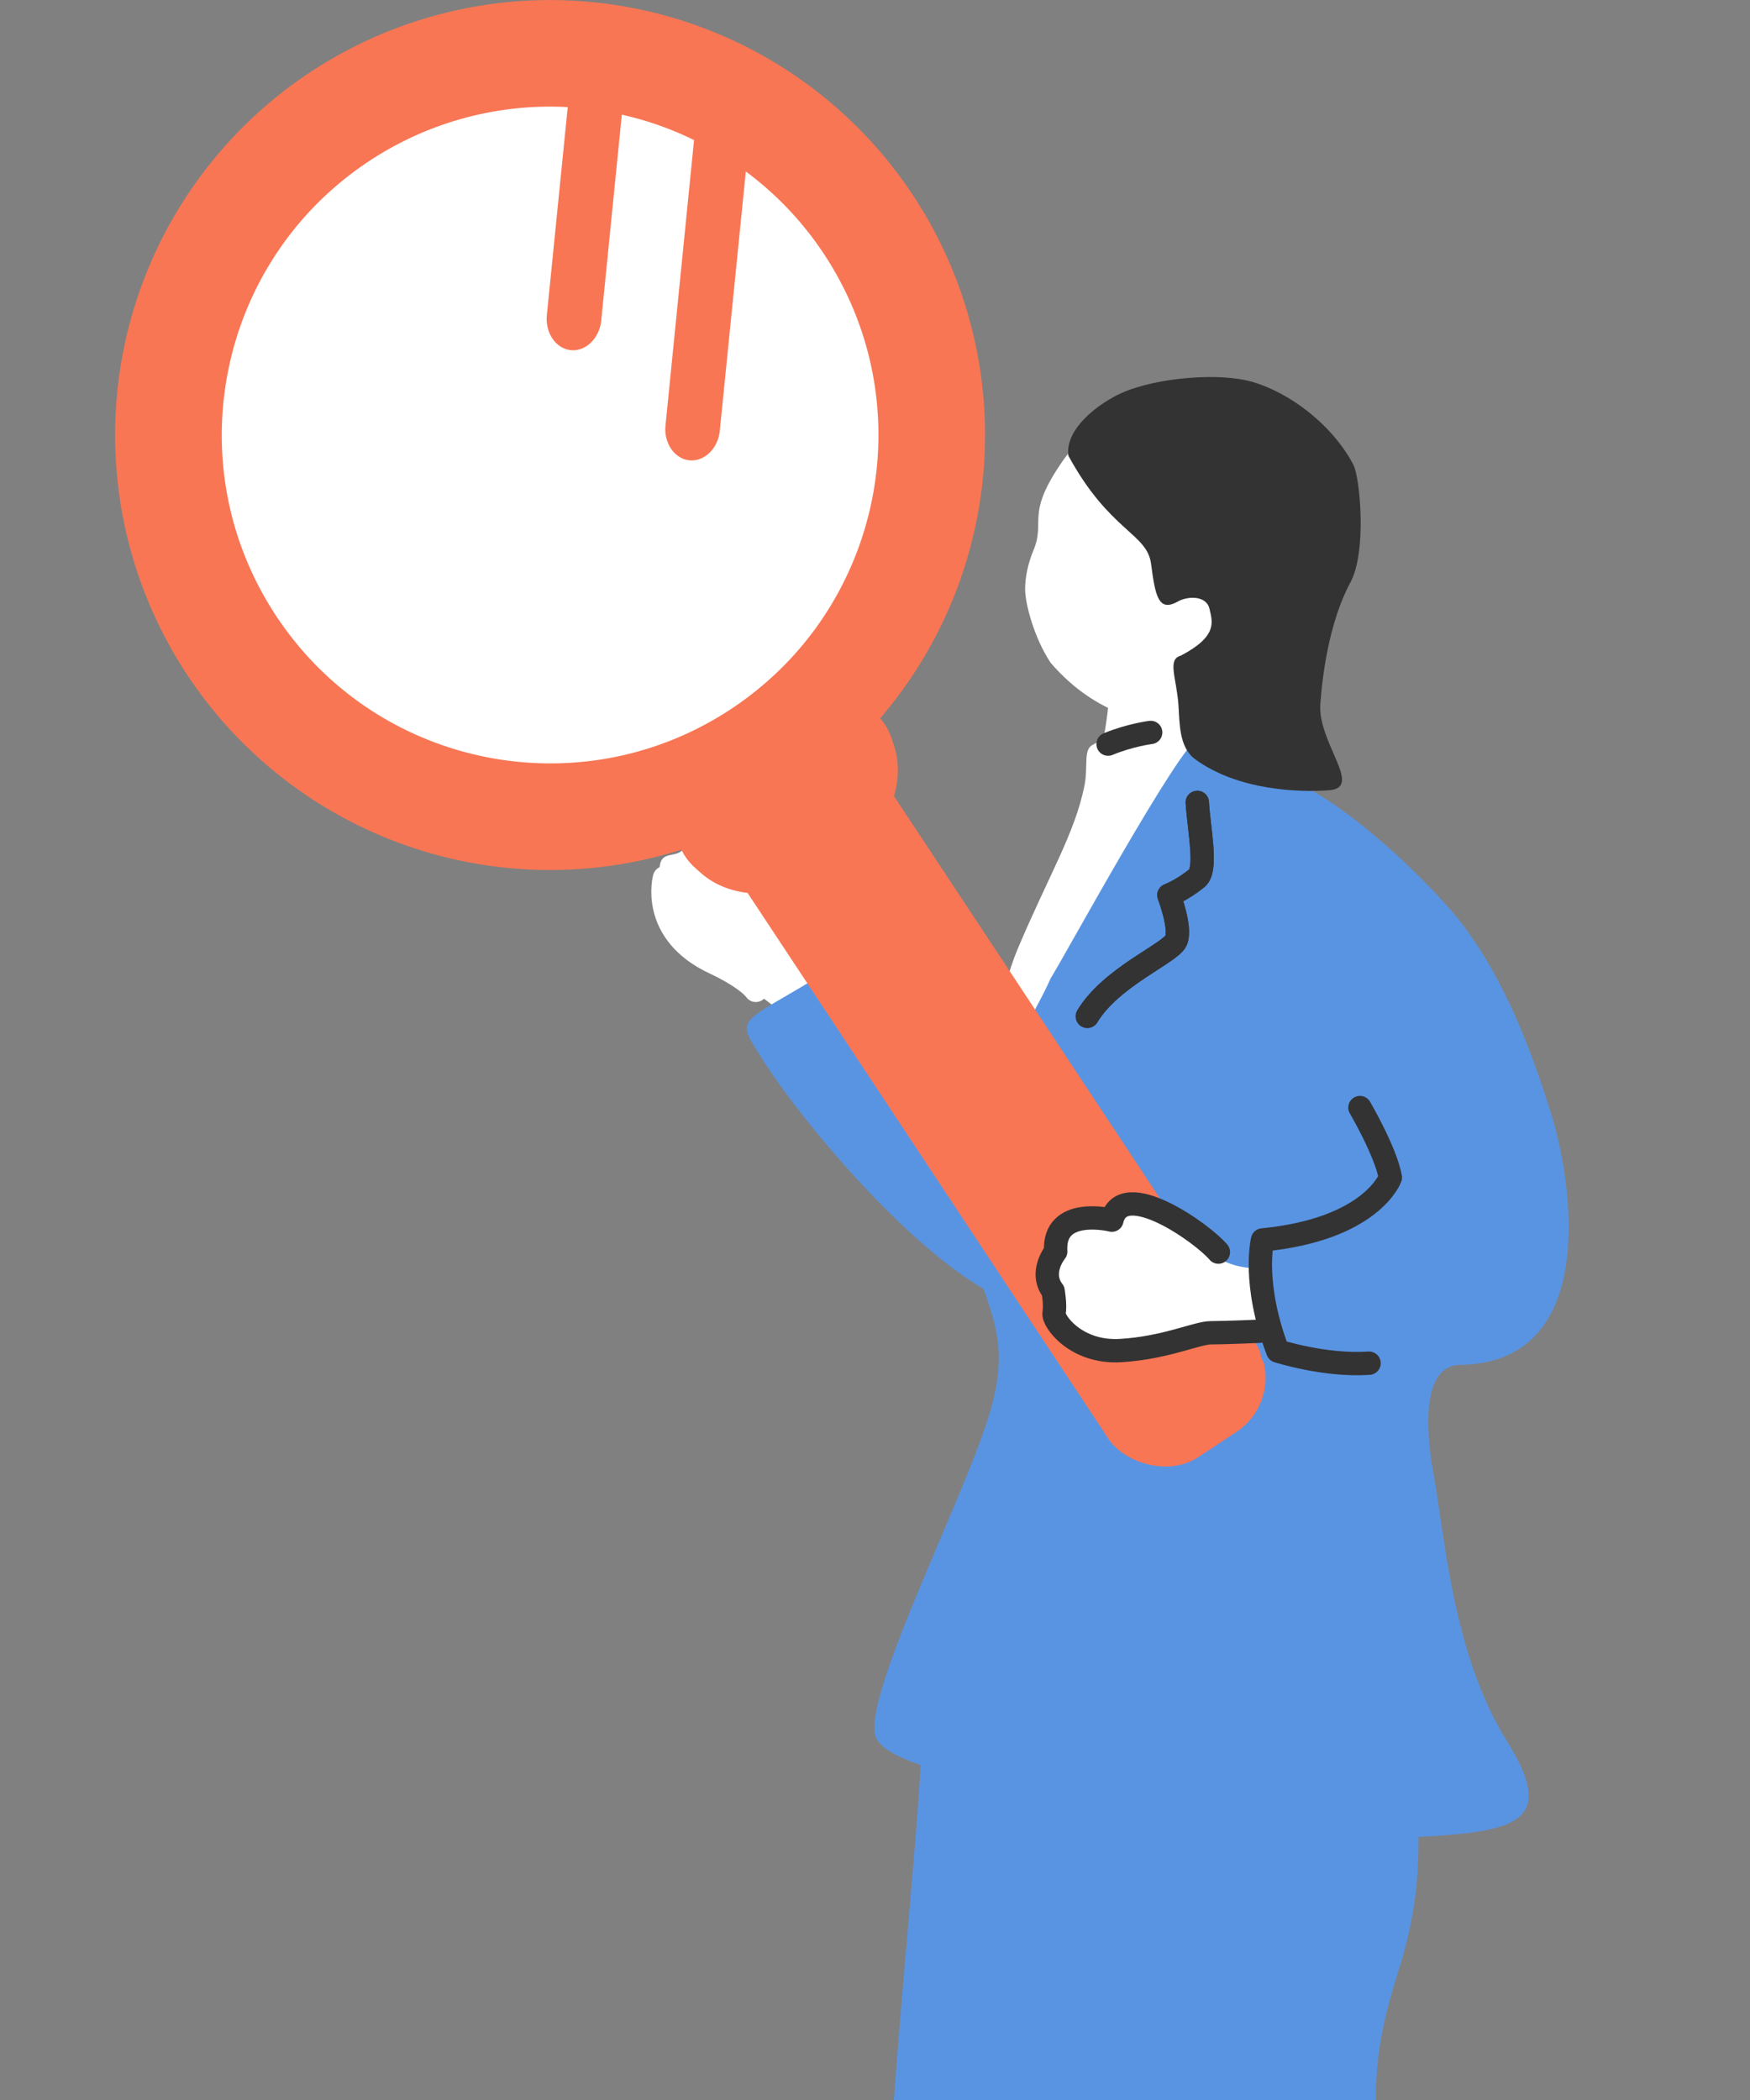 <svg xmlns="http://www.w3.org/2000/svg" width="150" height="180"><rect width="100%" height="100%" fill="#808080" stroke="none"/><defs><clipPath id="a"><path d="M0 0h150v180H0z" style="fill:none"/></clipPath></defs><g style="clip-path:url(#a)"><path d="M122.064 210.946c-2.484-11.047-3.448-19.13-3.75-23.666-.54-8.1-.816-10.787 1.543-18.324 1.865-5.958 1.997-10.144 1.434-17.503-.675-8.834-4.94-12.865-7.723-12.692-13.558.842-29.848 2.678-31.366 2.864a1.36 1.36 0 0 0-.633.223c-2.217.634-2.399 2.555-2.639 8.837-.33 8.65-3.298 34.189-3.274 50.666.022 15.352 2.05 15.716 5.323 16.263 2.247.376 10.945 1.364 18.55 1.212 7.168-.144 13.534-.325 17.255-.798 7.363-.938 6.695-.793 5.28-7.082" style="fill:#5994e2;fill-rule:evenodd"/><path d="M68.428 87.808c-1.532-1.082-2.9-2.237-4.389-3.243-1.488-1.006-3.565-2.565-4.977-3.902-.922-.874-3.021-1.874-2.517-6.395.19-1.701 2.011-.273 2.3-2.263.488-3.35 2.146-1.763 2.892-2.473 1.288-1.226 3.7-.863 4.996 1.142s1.1-.003 3.136 1.137c1.226.686 2.365 4.539 2.157 7.419-.207 2.87-.168 2.682.774 3.637.965.977-3.59 5.493-4.372 4.94" style="fill:#fff"/><path d="M76.33 82.528c4.798 5.374 7.702 11.439 9.723 10.959 2.54-.604 4.807-9.115 13.703-11.272 3.763-.912 13.975 3.366 12.175 10.532-1.414 5.625-12.668 17.179-20.948 19.408-7.38 1.987-21.58-14.98-25.527-21.198-2.347-3.696-2.32-3.04 3.809-6.704 6.042-3.611 5.489-3.49 7.064-1.725" style="fill:#5994e2;fill-rule:evenodd"/><path d="M101.289 56.907c-.339.008-5.64-.228-6.064-.258-.154.719.113 3.683-.976 8.23-.825 3.446-.896 5.84-4.118 12.754-1.276 2.737 1.31 4.088 7.283 3.187 3.042-.46 12.737 2.482 12.057-.711-1.349-6.325-3.12-12.144-5.413-13.478-1.873-1.09-2.538-3.384-2.707-5.147-.171-1.793-.052-4.1-.062-4.577" style="fill:#fff"/><path d="M109.432 87.739c.83-10.026 1.385-9.776-2.549-16.57-1.579-2.727-.847-10.238-5.918-9.378-1.39.236-2.526.444-3.485.661-1.695.383-2.843.794-3.89 1.433-.737.45-.312 1.836-.637 3.46-.82 4.097-3.113 7.791-5.735 14.02-1.457 3.46-2.914 10.744-2.732 13.111.552 7.175 4.271 4.754 12.382 4.917 9.105.182 11.717-1.413 12.564-11.654" style="fill:#fff"/><path d="M90.063 83.844c1.052-1.627 10.994-19.94 12.732-20.65 3.382-1.383 2.212 2.119 5.1 2.69 6.545 1.293 15.552 10.781 17.502 13.397 3.496 4.692 5.617 10.034 7.515 16.031 1.89 5.974 4.258 21.506-7.782 21.683-3.245.047-2.948 5.536-2.284 9.164 1 5.463 1.638 15.57 6.312 23.065 5.156 8.265-.68 7.864-12.989 8.497-8.481.437-14.548-1.444-21.971-3.034-3.932-.843-9.489-1.726-13.616-2.885-3.008-.844-5.257-1.835-5.564-3.064-.84-3.356 6.142-17.395 9.104-25.492 2.731-7.466 1.335-9.65-1.214-16.388-.97-2.563-.763-5.034.85-10.075 1.457-4.553 4.907-9.74 6.305-12.939" style="fill:#5994e2;fill-rule:evenodd"/><rect width="15.043" height="69.699" x="77.609" y="59.893" rx="5.567" ry="5.567" style="fill:#f87654" transform="rotate(-33.467 85.13 94.743)"/><path d="M76.646 63.958c.958 2.909-.348 6.67-2.902 8.358l-4.786 3.163c-2.554 1.689-6.526 1.417-8.826-.604l-.493-.434c-2.3-2.02-2.093-5.055.462-6.744l9.953-6.58c2.554-1.688 5.428-.69 6.386 2.218z" style="fill:#f87654;fill-rule:evenodd"/><circle cx="47.15" cy="37.288" r="37.283" style="fill:#f87654" transform="rotate(-24.494 47.15 37.288)"/><path d="M70.625 21.773c8.572 12.967 5.01 30.425-7.958 38.996-12.959 8.567-30.416 5.004-38.988-7.963-8.572-12.968-5.01-30.425 7.95-38.991A28.12 28.12 0 0 1 48.78 9.186a28.5 28.5 0 0 1 4.633.67 27.6 27.6 0 0 1 6.28 2.252 26 26 0 0 1 4.344 2.672 28 28 0 0 1 6.588 6.993" style="fill:#fff"/><path d="m53.413 8.682-1.879 18.793c-.156 1.527-1.331 2.669-2.608 2.536-1.285-.128-2.2-1.477-2.053-2.999l1.907-19a28.5 28.5 0 0 1 4.633.67M64.037 13.606l-2.34 23.313c-.148 1.521-1.324 2.663-2.609 2.536-1.276-.133-2.205-1.485-2.044-3.004l2.474-24.73q.046-.418.175-.787a26 26 0 0 1 4.344 2.672" style="fill:#f87654;fill-rule:evenodd"/><path d="M108.583 114.456c-1.643.306-2.347-.238-3.915.087s-5.878.876-8.639 1.22c-1.123.141-3.171.912-5.745-2.223-.968-1.179 1.076-1.453-.014-2.876-1.836-2.394.208-2.466.219-3.384.018-1.586 1.75-2.9 3.836-2.48 2.087.418.682-.705 2.677-1.296 1.2-.356 4.37 1.312 6.08 3.236 1.704 1.918 4.048 2.006 5.244 1.998 1.225-.008 1.097 5.562.257 5.718" style="fill:#fff"/><path d="M107.658 106.573c.954-.384 5.72-2.628 8.633-4.328 5.785-3.374 8.526-.454 9.59 2.185 1.563 3.879-3.035 7.041-6.695 9.274-1.702 1.038-6.86 2.747-8.914 3.13s-2.282.151-2.292-2.073-1.9-7.552-.322-8.188" style="fill:#5994e2;fill-rule:evenodd"/><path d="M107.11 58.37c-3.231 3.076-7.107 3.949-9.918 3.15-2.81-.8-5.183-2.445-7.142-4.715-1.452-2.195-2.18-5.12-2.182-6.29-.002-1.074.264-2.276.72-3.363 1.064-2.54-.77-3.015 2.608-7.794 1.027-1.45 6.634-7.854 14.33-6.11 6.764 1.532 8.348 18.682 1.584 25.122" style="fill:#fff"/><path d="M91.577 39.063c-.266-1.947 1.754-3.874 3.927-5.066 2.848-1.562 8.369-2.05 11.297-1.399 3.314.738 7.324 3.638 9.204 7.242.566 1.085 1.17 7.44-.254 10.076-1.832 3.389-2.418 8.062-2.58 10.447-.224 3.313 3.694 7.14.774 7.37-2.534.2-7.826.038-11.507-2.659-1.39-1.018-1.324-3.1-1.429-4.651-.152-2.25-.982-3.913.188-4.216 3.218-1.686 2.721-2.905 2.474-4.022-.248-1.118-1.805-1.138-2.727-.62-1.67.938-1.925-.54-2.283-3.247-.346-2.621-3.548-2.762-7.084-9.255" style="fill:#333"/><path d="M98.63 62.781s-1.76.218-3.652 1" style="fill:none;stroke:#333;stroke-linecap:round;stroke-linejoin:round;stroke-width:2px"/><path d="M56.957 75.238s-1.305 4.695 4.304 7.304c0 0 2.609 1.174 3.522 2.348" style="fill:none;stroke:#fff;stroke-linecap:round;stroke-linejoin:round;stroke-width:2px"/><path d="M104.435 107.325c-1.305-1.566-8.218-6.522-9.13-2.74 0 0-5.067-1.262-4.816 2.695 0 0-1.471 1.768-.22 3.384 0 0 .21 1.226.079 1.878s1.84 3.443 5.681 3.222 6.58-1.526 7.754-1.526 4.174-.13 4.174-.13M116.565 94.933s2.218 3.783 2.609 6c0 0-1.565 4.435-10.957 5.348 0 0-.913 3.652 1.305 9.522 0 0 4.043 1.304 7.826 1.043M102.624 68.779c.147 2.37.89 5.744-.039 6.5-1.272 1.033-2.397 1.45-2.397 1.45s1.09 2.817.61 3.898c-.477 1.075-5.577 3.115-7.597 6.487" style="fill:none;stroke:#333;stroke-linecap:round;stroke-linejoin:round;stroke-width:2px"/><path d="M102.624 68.779c.147 2.37.89 5.744-.039 6.5-1.272 1.033-2.397 1.45-2.397 1.45s1.09 2.817.61 3.898c-.477 1.075-5.577 3.115-7.597 6.487" style="fill:none;stroke:#333;stroke-linecap:round;stroke-linejoin:round;stroke-width:2px"/></g></svg>